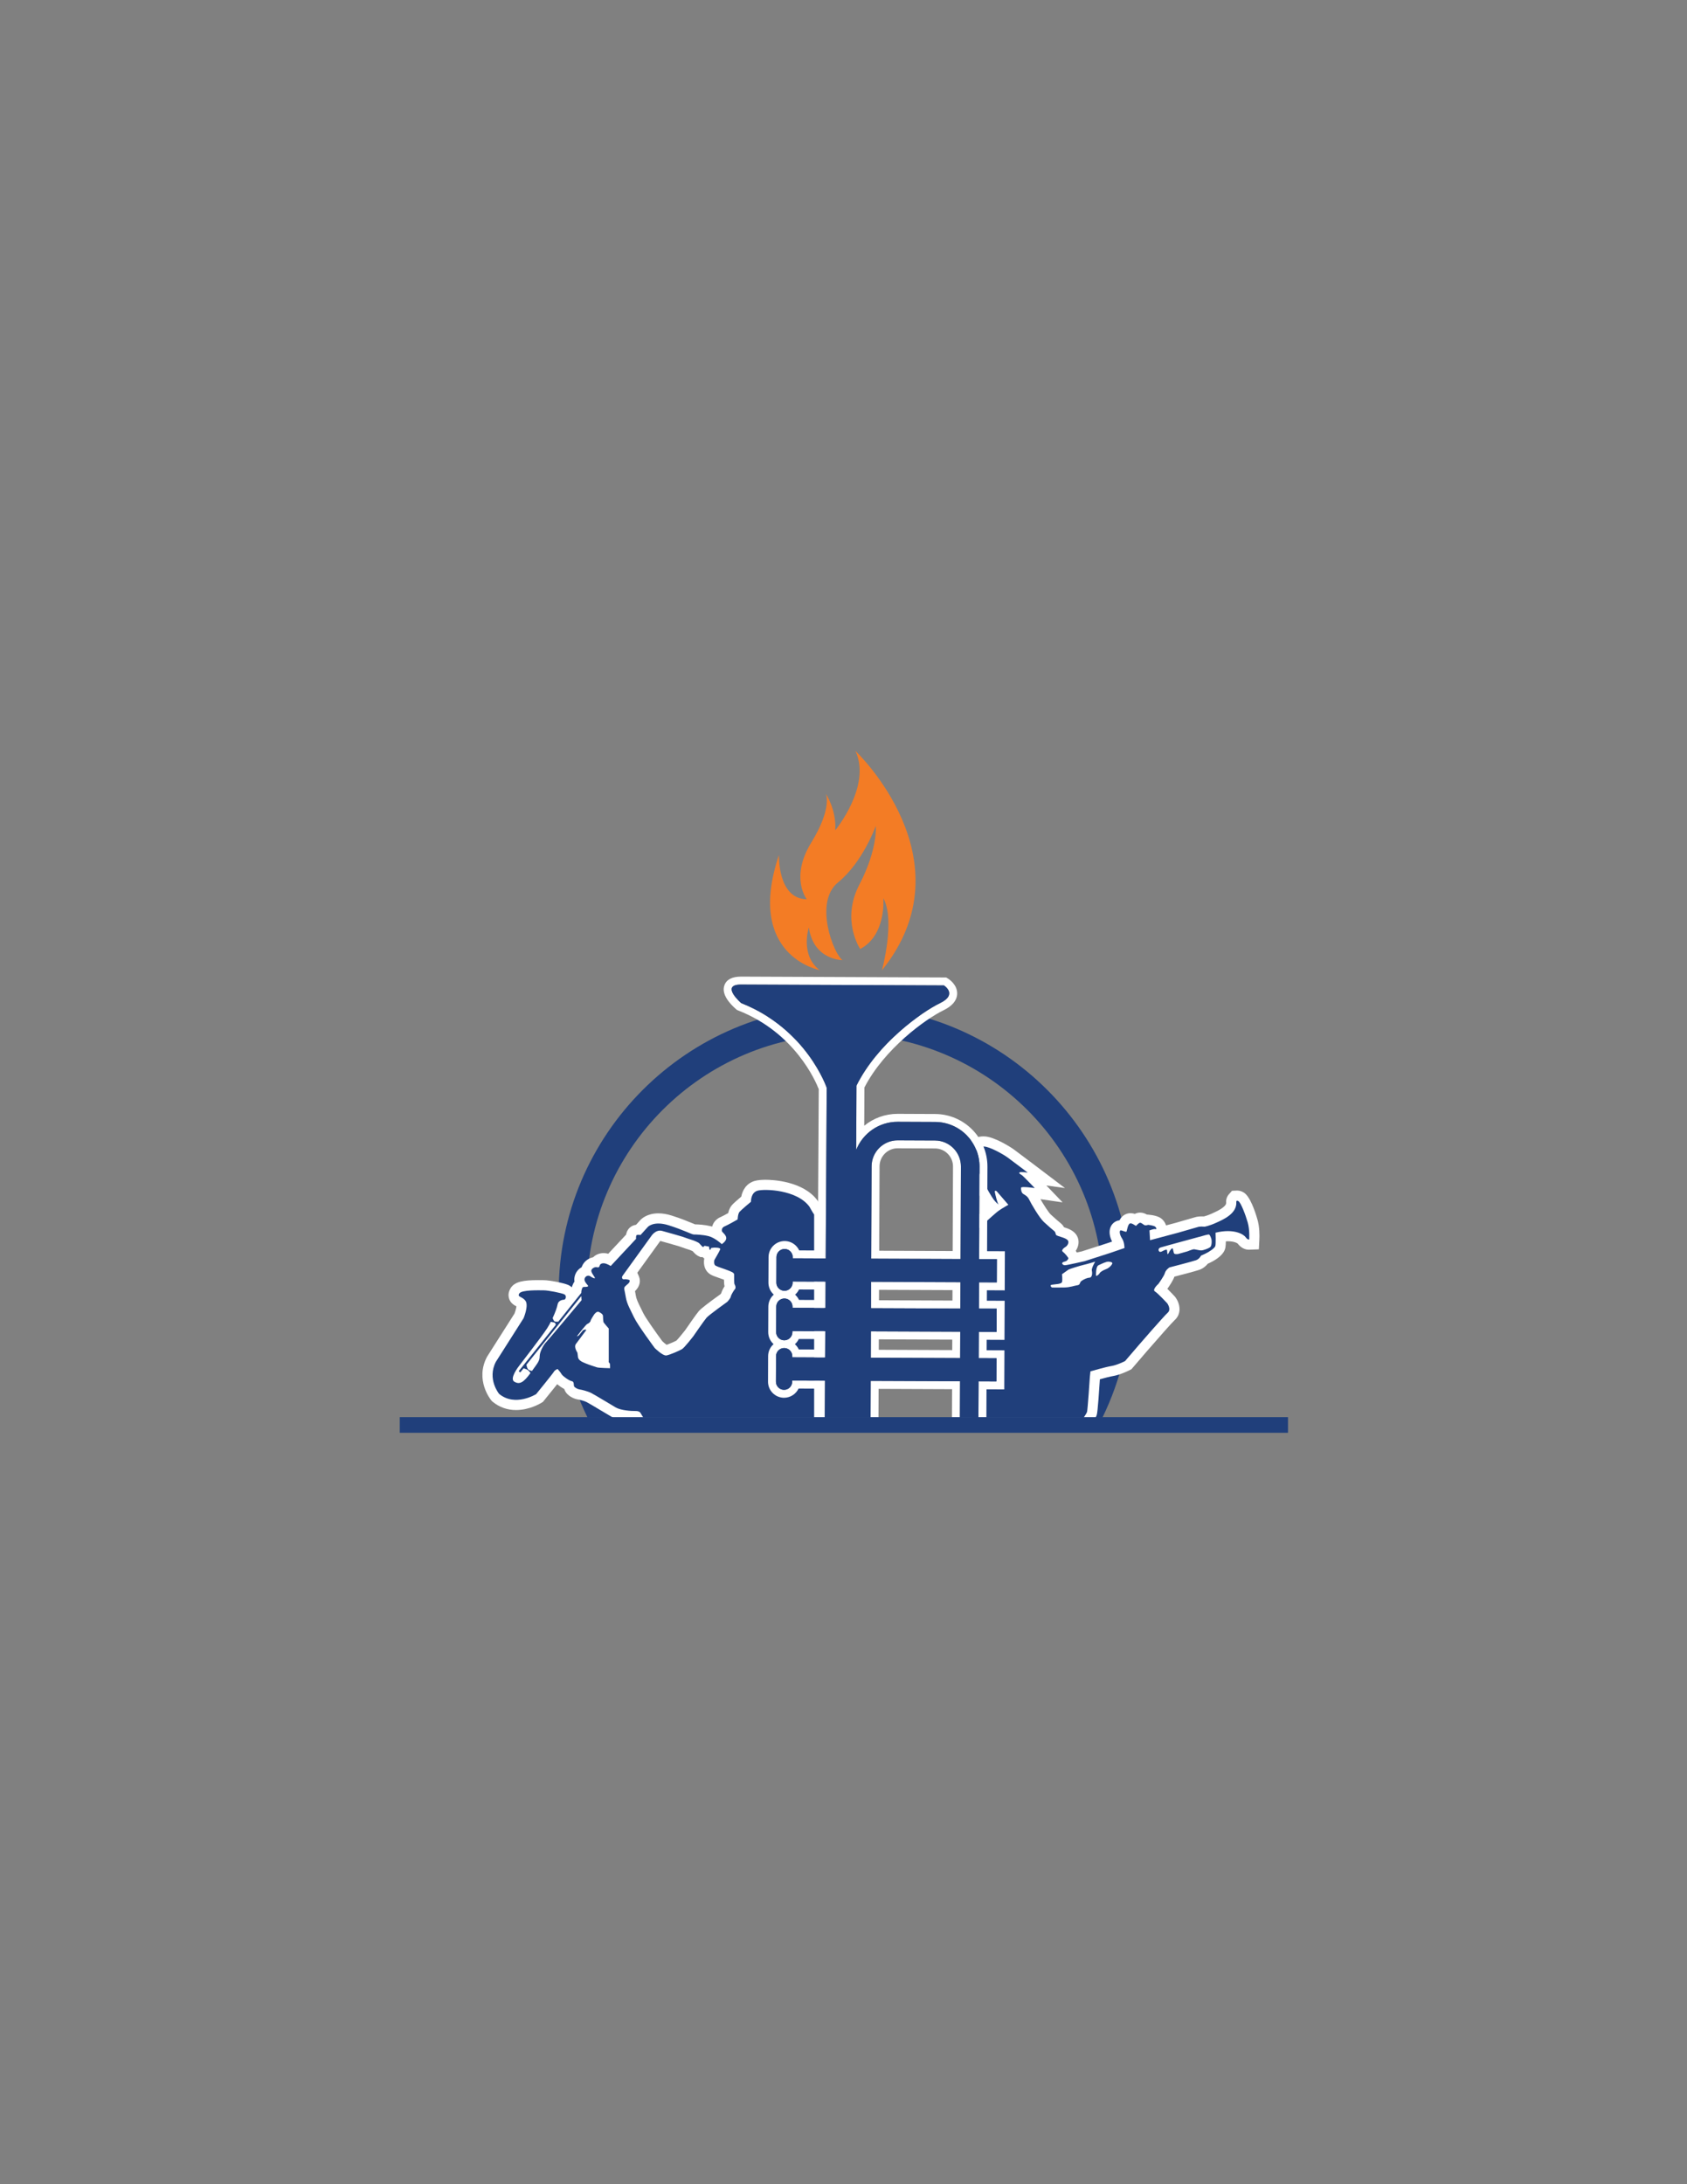 <?xml version="1.0" encoding="utf-8"?>
<!-- Generator: Adobe Illustrator 16.0.4, SVG Export Plug-In . SVG Version: 6.00 Build 0)  -->
<!DOCTYPE svg PUBLIC "-//W3C//DTD SVG 1.1//EN" "http://www.w3.org/Graphics/SVG/1.1/DTD/svg11.dtd">
<svg version="1.1" id="Layer_1" xmlns="http://www.w3.org/2000/svg" xmlns:xlink="http://www.w3.org/1999/xlink" x="0px" y="0px"
	 width="612px" height="792px" viewBox="0 0 612 792" enable-background="new 0 0 612 792" xml:space="preserve">
<rect x="0" y="0" width="612" height="792" fill="#808080" stroke="none"/>
<g>
	<path fill="#F37C25" d="M297.318,351.756c0,0-27.062-5.086-14.735-41.752c0,0-0.574,15.922,10.076,16.069
		c0,0-6.153-7.838,1.611-20.481c7.758-12.646,5.342-17.73,5.342-17.73s3.837,5.697,3.4,13.202c0,0,13.253-16.073,7.322-28.775
		c0,0,41.828,39.532,9.604,79.561c0,0,4.947-18.034,0.511-26.167c0,0,1.167,13.397-8.389,18.427c0,0-7.056-10.376-0.31-23.331
		c6.751-12.955,5.969-21.277,5.969-21.277s-4.72,13.168-13.671,20.433c-8.963,7.264-1.545,26.161,1.601,28.206
		c0,0-10.501,0.096-12.222-11.817C293.428,336.323,290.139,346.244,297.318,351.756z"/>
	<path fill="#203F7B" d="M224.71,514.029c-7.491-13.457-11.783-28.928-11.783-45.396c0-51.615,41.997-93.613,93.618-93.613
		c51.617,0,93.607,41.998,93.607,93.613c0,16.468-4.281,31.938-11.781,45.396h11.56c6.699-13.719,10.465-29.123,10.465-45.396
		c0-57.261-46.587-103.852-103.851-103.852c-57.271,0-103.858,46.591-103.858,103.852c0,16.272,3.77,31.677,10.465,45.396H224.71z"
		/>
	<g>
		<path fill="#FFFFFF" d="M348.786,517.715v-82.3l4.61,6.579c1.268-1.209,3.097-2.894,4.619-4.214
			c-0.142-0.173-0.284-0.356-0.439-0.552c-0.937-1.218-7.998-12.746-7.876-17.525c0.157-5.643,3.745-7.649,7.058-7.649l0.373,0.005
			c3.668,0.145,9.625,3.978,10.652,4.725c1.725,1.267,7.282,5.473,7.282,5.473l11.274,8.54l-6.744-0.938l5.888,6.127l-8.035-1.16
			c1.106,1.938,2.943,4.818,3.743,5.565c1.587,1.472,3.001,2.672,3.494,3.063c0.627,0.493,1.043,1.049,1.316,1.551
			c1.46,0.463,3.694,1.205,4.739,3.197c0.942,1.765,0.56,3.818-0.48,5.357c0.138,0.199,0.271,0.399,0.387,0.608
			c0.613-0.134,1.236-0.275,1.827-0.409l9.221-2.965l1.742-0.6c-0.871-1.694-1.326-3.842-0.387-5.603
			c0.627-1.178,1.783-1.952,3.077-2.103c0.486-0.947,1.231-1.818,2.432-2.285c0.498-0.195,1.033-0.293,1.592-0.293
			c0.558,0,1.073,0.098,1.54,0.248c0.46-0.23,0.98-0.395,1.576-0.444l0.355-0.013c1.005,0,1.814,0.342,2.412,0.693l0.824,0.08
			c3.437,0.333,4.483,1.373,4.877,1.765c0.627,0.632,1.057,1.352,1.276,2.103l3.454-0.916l6.934-2.004
			c0.54-0.179,1.357-0.348,2.556-0.348c0.233,0,0.496,0.005,0.785,0.018c0.484-0.119,1.487-0.413,2.836-1.021l0.261-0.121
			c1.389-0.617,5.088-2.275,4.985-3.841c-0.115-1.071,0.261-2.249,1.036-3.112l1.098-1.213l1.846-0.085
			c0.822,0,1.64,0.245,2.427,0.729c2.272,1.418,4.079,6.762,4.953,9.82c0.773,2.734,0.76,5.727,0.68,7.265l-0.183,3.503
			l-3.632,0.138c-1.529,0-2.992-0.813-4.055-2.245c-0.255-0.174-1.329-0.818-3.543-0.818c-0.244,0-0.489,0.01-0.738,0.023
			c-0.03,1.955-0.218,2.529-0.319,2.854c-0.827,2.623-4.57,4.513-5.7,5.028l-0.524,0.235c-0.611,0.76-1.556,1.641-2.921,2.156
			c-1.136,0.436-6.271,1.773-9.193,2.529c-0.467,1.325-1.585,3.046-2.567,4.42c0.9,0.875,1.843,1.862,2.654,2.733l0.148,0.16
			l0.129,0.178c1.719,2.348,2.343,5.976-0.364,8.362c-0.834,0.752-5.753,6.309-10.03,11.24l-5.57,6.486l-0.651,0.332
			c-0.351,0.174-3.479,1.73-6.057,2.148c-0.916,0.143-2.912,0.652-4.735,1.15c-0.791,12.102-1.014,12.666-1.249,13.258
			c-0.355,0.895-1.16,2.104-1.609,2.748l-1.103,1.582H348.786z"/>
	</g>
	<g>
		<g>
			<path fill="#203F7B" d="M369.539,514.029h23.585c0,0,0.96-1.377,1.209-2.004c0.249-0.633,1.047-12.844,1.047-12.844l0.211-1.922
				c0,0,5.478-1.592,7.569-1.924c2.09-0.338,4.977-1.797,4.977-1.797l5.104-5.943c0,0,8.949-10.328,10.367-11.586
				c1.425-1.254-0.165-3.428-0.165-3.428s-3.387-3.642-4.477-4.309c-1.085-0.667,1.256-2.717,1.256-2.717s2.092-2.845,2.381-3.975
				c0.298-1.129,1.632-2.004,1.632-2.004s8.495-2.179,9.709-2.637c1.212-0.463,1.752-1.632,1.752-1.632s0,0,1.467-0.671
				c1.463-0.667,3.468-2.01,3.719-2.801c0.256-0.796,0.085-4.855,0.085-4.855c6.862-1.666,10.289,0.712,10.916,1.632
				c0.632,0.921,1.297,0.921,1.297,0.792c0-0.121,0.242-3.384-0.543-6.145c-0.787-2.761-2.47-7.153-3.346-7.695
				c-0.878-0.543-0.793,0.293-0.793,0.293c0.289,4.268-4.897,6.441-7.407,7.571c-2.507,1.13-4.097,1.378-4.097,1.378
				c-1.796-0.164-2.467,0.125-2.467,0.125l-7.111,2.049l-10.205,2.721l-0.209-3.557c0,0,1.676-0.627,2.134-0.457
				c0.463,0.164,0.5-0.338,0-0.836c-0.507-0.502-2.634-0.711-2.634-0.711s-0.838,0.333-1.341,0.084
				c-0.502-0.254-1.085-0.881-1.591-0.84c-0.501,0.044-1.252,0.965-1.419,1.089c-0.164,0.124-1.507-1.13-2.254-0.836
				c-0.758,0.294-1.054,2.592-1.218,2.925c-0.169,0.343-1.465-0.418-2.09-0.418c-0.629,0-0.462,1.548,0.46,2.93
				c0.918,1.383,0.874,3.473,0.874,3.473l-5.1,1.752l-9.369,3.014c0,0-6.568,1.508-7.151,1.467c-0.582-0.044-0.746-0.258-0.92-0.502
				c-0.164-0.254,0-0.631,0.92-0.84c0.921-0.209,1.134-0.881,1.285-1.085c0.155-0.209-1.369-2.009-2.031-2.468
				c-0.681-0.462,0.328-1.383,0.995-1.756c0.672-0.378,1.301-1.507,0.921-2.219c-0.374-0.711-1.879-1.174-2.55-1.383
				c-0.669-0.203-1.674-0.502-1.841-0.791c-0.162-0.293-0.082-0.92-0.669-1.383c-0.587-0.457-2.05-1.711-3.724-3.258
				c-1.671-1.547-4.681-6.736-5.308-8.074c-0.629-1.338-1.585-1.716-2.221-2.134c-0.627-0.413-0.836-1.632-0.747-2.214
				c0.075-0.587,4.973,0.125,4.973,0.125s-4.142-4.312-4.56-4.602c-0.413-0.293-1.338-0.711-1-1.045
				c0.329-0.338,3.01,0.04,3.01,0.04s-5.518-4.179-7.233-5.437c-1.716-1.254-6.486-3.931-8.615-4.016
				c-2.139-0.084-3.517,0.965-3.604,4.055c-0.078,3.095,5.732,13.387,7.11,15.183c1.388,1.8,2.05,1.885,1.721,1.676
				c-0.333-0.214-1.136-3.392-1.3-4.348c-0.169-0.96,0.669-0.338,0.669-0.338l4.228,4.895c0,0-2.176,1.214-3.479,2.125
				c-1.292,0.921-5.555,4.819-7.235,6.491c-1.667,1.672-2.085,2.094-2.383,1.925c-0.049-0.031-0.138-0.151-0.245-0.298v66.922
				h12.755H369.539z M421.029,452.34c0.923-0.307,15.228-4.184,15.228-4.184s2.094-0.64,2.369-0.502
				c0.275,0.143,0.585,0.836,0.805,1.533c0.227,0.698,0.202,2.65-0.472,3.095c-0.666,0.449-2.309,1.089-3.178,1.116
				c-0.863,0.026-2.314-0.477-2.846-0.392c-0.529,0.085-2.116,0.729-2.196,0.751c-0.085,0.031-3.377,0.951-3.377,0.951
				s-1.34,0.223-1.505-0.333c-0.166-0.56-0.391-1.676-0.391-1.676s-0.42-0.026-0.531,0.142c-0.113,0.165-0.505,0.614-0.585,0.752
				c-0.084,0.143-0.562,1.231-0.756,1.16c-0.193-0.07-0.138-1.601-0.307-1.587c-0.164,0.009-0.244-0.103-0.974,0.204
				c-0.725,0.303-1.618,1.116-2.01,0.027C420.305,453.398,420.114,452.646,421.029,452.34z M398.517,458.781
				c1.047-0.462,2.759-1.382,3.686-1.297c0.911,0.079,1.592,0.288,1.209,0.915c-0.373,0.632-1.091,1.388-2.179,1.801
				c-1.082,0.418-2.087,1.005-2.338,1.507c-0.249,0.502-1.294,1.254-1.294,0.756C397.601,462.463,397.472,459.24,398.517,458.781z
				 M381.62,465.851c1.13-0.214,3.391-0.178,3.64-0.97c0.248-0.791,0-2.84,0-2.84s2.178-1.547,2.425-1.717
				c0.251-0.164,4.102-1.378,5.271-1.631c1.169-0.25,4.348-1.209,4.348-1.209s-1.425,2.383-1.216,3.263
				c0.214,0.871,0.171,2.507-0.874,2.548c-1.044,0.044-2.967,1.039-3.258,1.586c-0.294,0.552-0.209,1.05-1.214,1.174
				c-1.01,0.125-2.428,0.756-4.771,0.797c-2.343,0.039-4.351,0-4.351,0S380.496,466.055,381.62,465.851z"/>
		</g>
	</g>
	<g>
		<g>
			<path fill="#FFFFFF" d="M231.29,517.715c0,0-1.24-2.059-1.436-2.387c-0.961-0.018-5.486-0.174-8.243-1.738
				c-0.729-0.418-2.054-1.209-3.48-2.068c-1.938-1.164-4.597-2.76-5.317-3.121c-0.92-0.461-2.641-0.875-3.069-0.934
				c-1.447-0.186-4.075-1.297-4.924-3.463c-0.049-0.115-0.085-0.23-0.12-0.346c-0.881-0.467-1.792-1.094-2.561-1.748
				c-0.982,1.244-2.481,3.113-4.788,5.936l-0.383,0.475l-0.52,0.32c-0.43,0.271-4.371,2.641-9.234,2.641
				c-3.223,0-6.082-1.014-8.505-3.014l-0.267-0.223l-0.223-0.271c-0.244-0.293-5.912-7.303-1.631-15.631l0.164-0.289l9.89-15.551
				c0.343-0.893,0.625-1.955,0.7-2.619c-0.038-0.018-0.071-0.039-0.106-0.057c-0.681-0.356-2.099-1.099-2.599-2.891
				c-0.233-0.822-0.318-2.116,0.578-3.605c1.482-2.467,4.804-2.951,10.04-2.951l2.001,0.018c2.081,0,7.336,1.031,8.927,1.751
				c0.472,0.214,0.894,0.498,1.259,0.831c0.249-0.867,0.58-1.547,0.96-2.08c-0.096-0.613-0.082-1.28,0.104-1.987
				c0.362-1.405,1.287-2.552,2.498-3.21c0.038-0.12,0.078-0.23,0.123-0.347c0.68-1.676,2.265-2.917,4.055-3.272
				c0.936-0.941,2.271-1.502,3.761-1.502c0.195,0,0.396,0.009,0.606,0.026c0.367,0.036,0.738,0.116,1.094,0.214l6.484-6.94
				c0.329-1.885,1.531-2.956,2.745-3.36c0.265-0.09,0.549-0.156,0.86-0.196l1.564-1.725c0.356-0.396,2.398-2.437,6.542-2.437
				c1.496,0,3.105,0.271,4.795,0.796c3.274,1.031,5.69,2.032,7.291,2.698c0.507,0.214,0.909,0.387,1.209,0.498
				c1.223,0.018,3.539,0.143,5.811,0.698c0.134,0.036,0.271,0.071,0.4,0.111c0.014-0.04,0.024-0.08,0.033-0.12
				c0.451-1.533,1.585-2.766,3.121-3.375c0.371-0.15,1.487-0.742,2.674-1.404c0.223-1,0.625-2.067,1.348-2.89
				c0.544-0.627,2.076-1.96,3.392-3.072c0.423-2.187,1.728-4.757,4.819-5.677c1.209-0.36,2.854-0.432,4.019-0.432
				c2.232,0,13.627,0.369,18.877,7.598l0.134,0.188l0.111,0.195c0.427,0.773,1.169,2.062,1.484,2.503l0.676,0.956v78.48H231.29z
				 M240.299,486.359c0.496,0.471,1.101,0.969,1.541,1.279c1.094-0.387,2.82-1.137,3.515-1.506c0.582-0.557,2.111-2.393,3.212-3.807
				c0.829-1.217,4.019-5.832,4.943-6.908c0.756-0.881,3.405-2.943,7.873-6.148c0.09-0.098,0.169-0.205,0.228-0.289
				c0.251-0.84,0.74-1.787,1.235-2.574c-0.162-0.68-0.204-1.449-0.209-2.374l-0.106-0.044c-0.436-0.174-1-0.365-1.576-0.561
				c-1.524-0.529-2.505-0.876-3.252-1.324c-1.825-1.068-2.681-3.322-2.21-5.78c-0.227-0.142-0.431-0.307-0.608-0.484h-0.756
				l-0.927-0.458c-0.731-0.396-1.247-0.938-1.937-1.711c-0.317-0.152-0.769-0.348-0.998-0.428c-0.465-0.124-1.387-0.427-3.908-1.324
				l0,0c-0.02,0-4.403-1.299-6.793-1.938c-0.113,0.106-0.22,0.231-0.22,0.231l-0.151,0.23c0,0-4.943,6.838-7.993,11.061l0.498,1.117
				c0.618,1.369,0.84,3.396-1.329,5.548c0.084,0.418,0.178,0.915,0.271,1.516c0.227,1.432,0.898,2.774,1.747,4.474
				c0.308,0.609,0.627,1.248,0.943,1.93C234.093,477.717,237.801,482.984,240.299,486.359z"/>
		</g>
	</g>
	<g>
		<g>
			<path fill="#203F7B" d="M293.65,437.562c-4.513-6.211-16.383-6.535-18.867-5.802c-2.485,0.737-2.348,4.001-2.348,4.001
				s-3.499,2.903-4.139,3.641c-0.646,0.734-0.694,2.762-0.694,2.762s-3.587,2.071-4.736,2.529s-1.105,1.609-0.876,1.93
				c0.231,0.32,1.518,1.289,1.476,2.396c-0.049,1.102-1.616,2.115-1.616,2.115s-2.529-2.347-4.783-2.902
				c-2.252-0.552-4.646-0.601-5.382-0.601c-0.735,0-3.726-1.653-9.153-3.353c-5.433-1.702-7.502,0.601-7.502,0.601l-2.67,2.938
				c0,0-0.918-0.138-1.332,0c-0.418,0.139-0.271,1.383-0.271,1.383l-9.203,9.848c0,0-1.387-0.876-2.352-0.965
				c-0.965-0.094-1.521,0.32-1.658,0.826c-0.134,0.508-0.32,0.779-1.01,0.596c-0.693-0.182-1.7,0.325-1.982,1.014
				c-0.273,0.689,0.831,2.023,1.2,2.668c0.367,0.645-0.733,0.227-1.564-0.369c-0.832-0.596-1.89-0.045-2.112,0.832
				c-0.23,0.871,0.645,1.791,1.147,2.392c0.502,0.601-0.601,0.601-1.289,0.601c-0.689,0-0.734,0.408-0.965,1.222
				c-0.058,0.214-0.089,0.565-0.098,0.96l-8.334,10.408c-0.324,0.035-0.862,0.072-1.233-0.031c-0.345-0.098-0.643-0.781-0.816-1.279
				c0.896-1.922,1.594-3.82,1.785-4.887c0.32-1.797,2.392-1.752,2.392-1.752c0.596-0.089,1.014-1.516,0-1.979
				c-1.018-0.457-5.708-1.422-7.406-1.422c-1.7,0-8.051-0.231-8.878,1.146c-0.836,1.383,1.007,0.965,2.254,2.668
				c1.238,1.707-0.696,6.295-0.696,6.295l-10.071,15.84c-3.219,6.256,1.196,11.596,1.196,11.596
				c5.839,4.828,13.435,0.088,13.435,0.088s5.931-7.268,6.393-8.051c0.463-0.783,1.383-1.059,1.383-1.059s1.062,1.152,1.428,1.842
				c0.359,0.693,2.801,2.436,3.723,2.572c0.921,0.143,0.647,1.383,0.829,1.842c0.183,0.463,1.292,1.062,1.98,1.15
				c0.691,0.094,2.85,0.602,4.23,1.289c1.378,0.695,7.131,4.232,8.972,5.283c1.841,1.045,5.704,1.297,6.899,1.254
				c1.198-0.045,1.752,0.275,1.979,0.639c0.233,0.375,1.062,1.752,1.062,1.752h33.81h8.191h19.973v-73.617
				C294.775,439.604,293.65,437.562,293.65,437.562z M186.581,501.008c-1.885-1.107,1.609-5.57,1.609-5.57
				s8.605-11.133,10.306-13.799c0.451-0.707,0.907-1.521,1.336-2.361c0.227,0.076,0.516,0.15,0.92,0.199
				c0.961,0.111,0.832,0.951,0.832,0.951l-13.418,16.762l0.578,0.457l1.203-1.498c0.166,0.062,0.46,0.17,0.991,0.348
				c0.651,0.227,1.202,0.906,1.514,1.359C189.871,501.43,188.438,502.098,186.581,501.008z M197.991,486.834
				c-0.458,0.418-2.16,2.992-2.209,4.879c-0.043,1.777-0.521,2.244-2.801,5.404c-0.27-0.049-0.604-0.137-0.998-0.307
				c-0.676-0.275-0.919-1.359-1.003-1.965l19.899-24.86c0.035,0.796,0.089,1.485,0.089,1.485S198.454,486.422,197.991,486.834z
				 M216.584,495.811c-0.676-0.23-2.971-0.938-3.962-1.369c-0.982-0.432-2.765-0.979-2.942-2.361
				c-0.183-1.377-0.116-1.658-0.463-2.021c0,0-1.033-1.725-0.317-2.695c0.709-0.965,3.79-5.08,3.79-5.08s-0.271-0.281-0.456-0.184
				c-0.185,0.094-0.46,0.111-0.609,0.184c-0.151,0.07-1.625,1.934-1.625,1.934s-0.942,0.613-0.645,0.227
				c0,0,3.224-4.205,3.686-4.371c0.458-0.16,1.125-0.67,1.216-1.164c0.092-0.488,1.312-2.312,1.312-2.312s0.894-1.24,1.656-0.893
				c0.761,0.342,1.501,0.875,1.516,1.428c0.027,0.551,0.076,2.088,0.236,2.369c0.155,0.275,1.862,2.227,1.862,2.227v11.76
				c0,0-0.115,0.48,0.205,0.711c0.319,0.23,0.275,0.826,0.275,1.268c0,0.436,0,0.645,0,0.645S217.246,496.037,216.584,495.811z
				 M266.636,467.42c-0.317,0.324-1.38,2.005-1.514,2.717c-0.143,0.711-1.245,1.885-1.245,1.885s-6.695,4.783-7.57,5.803
				c-0.872,1.008-4.826,6.756-4.826,6.756s-3.154,4.072-4.074,4.629c-0.921,0.551-4.277,2.023-5.617,2.275
				c-1.33,0.254-4.275-2.689-4.275-2.689s-6.237-8.393-7.521-11.145c-1.29-2.752-2.579-4.779-2.992-7.398
				c-0.411-2.627-0.854-3.104-0.231-3.797c0.622-0.689,2.005-1.355,1.571-2.325c0,0-1.158-0.392-1.843-0.253
				c-0.688,0.138-1.173-0.552-0.598-1.334c0.576-0.782,10.306-14.262,10.306-14.262s1.587-2.578,3.954-1.957
				c2.372,0.619,7.431,2.121,7.431,2.121s3.359,1.191,3.617,1.231c0.249,0.031,2.139,0.836,2.39,1.081
				c0.251,0.24,1.036,1.204,1.327,1.364c0.302,0.16,0.627-0.392,0.627-0.392l1.658,0.299c0,0,0.089,1.106,0.324,1.199
				c0.223,0.094,0.432-0.693,0.432-0.693l0.965-0.133c0,0,2.645-0.143,2.327,0.662c-0.325,0.805-2.123,3.863-2.123,3.863
				s-0.338,1.547,0.442,2.001c0.78,0.462,3.061,1.129,4.323,1.636c1.268,0.507,2.348,0.85,2.419,1.521
				c0.068,0.667-0.116,3.219,0.199,3.698C266.847,466.273,266.96,467.1,266.636,467.42z"/>
		</g>
	</g>
	<g>
		<polygon fill="#FFFFFF" points="315.816,514.029 318.688,514.029 318.735,503.609 345.386,503.721 345.344,514.029 
			348.218,514.029 348.275,500.852 315.87,500.723 		"/>
		<path fill="#FFFFFF" d="M315.981,474.348l32.405,0.133l0.04-9.541l-32.41-0.139L315.981,474.348z M318.885,467.695l26.652,0.107
			l-0.014,3.787l-26.652-0.111L318.885,467.695z"/>
		<path fill="#FFFFFF" d="M267.003,365.912l0.373,0.32l0.456,0.178c20.52,8.069,28.062,25.621,29.192,28.546l-0.347,58.474
			l-6.755-0.031c-0.282-0.609-0.672-1.17-1.154-1.658c-1.098-1.111-2.562-1.726-4.116-1.73c-3.215,0-5.824,2.602-5.844,5.793
			l-0.043,9.266c-0.004,1.556,0.599,3.019,1.692,4.125c0.077,0.085,0.164,0.16,0.251,0.236c-1.2,1.062-1.965,2.613-1.979,4.334
			l-0.038,9.256c-0.007,1.734,0.749,3.295,1.943,4.361c-1.203,1.068-1.968,2.615-1.979,4.34l-0.033,9.26
			c-0.014,1.553,0.589,3.02,1.685,4.127c1.094,1.102,2.555,1.715,4.105,1.725c2.344,0,4.359-1.373,5.295-3.348l6.678,0.031
			l-0.06,10.514h2.876l0.08-13.381l-11.896-0.049v0.422c-0.005,1.617-1.325,2.93-2.943,2.93c-0.005,0-0.014,0-0.018,0
			c-1.623-0.004-2.938-1.33-2.93-2.957l0.035-9.26c0.014-1.623,1.325-2.93,2.947-2.93c0.005,0,0.007,0,0.014,0
			c1.623,0.004,2.945,1.328,2.937,2.957l-0.007,0.418l11.906,0.053l0.062-9.541l-11.928-0.053v0.422
			c-0.005,1.623-1.32,2.934-2.938,2.934c-0.005,0-0.012,0-0.022,0c-1.625-0.008-2.938-1.334-2.935-2.961l0.041-9.256
			c0.009-1.623,1.329-2.934,2.951-2.934c0.005,0,0.005,0,0.009,0c1.625,0.008,2.943,1.333,2.937,2.957v0.422l11.931,0.053
			l0.058-9.541l-11.95-0.053v0.427c-0.009,1.618-1.322,2.93-2.952,2.93c0,0,0,0-0.009,0c-1.627-0.005-2.943-1.329-2.935-2.956
			l0.036-9.262c0.009-1.622,1.325-2.934,2.945-2.934c0.004,0,0.009,0,0.016,0c1.627,0.009,2.938,1.334,2.934,2.961v0.418
			l11.962,0.053l0.366-61.87c0,0-7.206-21.353-31.018-30.713c0,0-7.794-6.735-0.036-6.735c0.019,0,0.041,0,0.062,0
			c7.854,0.033,73.518,0.313,73.518,0.313s5.175,3.248-1.434,6.444c-6.604,3.203-22.647,14.496-30.289,29.896l-0.101,23.291
			c2.383-5.968,8.214-10.18,15.018-10.18c0.021,0,0.038,0,0.064,0l13.556,0.058c8.923,0.038,16.134,7.304,16.091,16.229
			l-0.14,33.504l6.451,0.021l-0.031,8.416l-6.46-0.026l-0.04,9.542l6.462,0.029l-0.042,8.416l-6.455-0.025l-0.04,9.539l6.455,0.023
			l-0.036,8.42l-6.45-0.027l-0.058,13.146h2.881l0.044-10.256l3.574,0.014l2.877,0.008l0.009-2.875l0.035-8.416l0.009-2.877
			l-2.876-0.014l-3.574-0.014l0.016-3.783l3.576,0.014l2.874,0.014l0.014-2.877l0.038-8.42l0.013-2.877l-2.876-0.014l-3.579-0.008
			l0.014-3.793l3.581,0.018l2.883,0.014l0.009-2.877l0.036-8.42l0.009-2.876l-2.874-0.014l-3.582-0.013l0.13-30.623
			c0.044-10.495-8.456-19.07-18.955-19.119l-13.557-0.059h-0.074c-4.541,0-8.775,1.574-12.105,4.316l0.061-13.859
			c7.304-14.184,22.406-24.96,28.673-27.997c3.167-1.534,4.843-3.514,4.972-5.882c0.179-3.325-2.916-5.368-3.271-5.59l-0.693-0.434
			l-0.818-0.004c0,0-65.659-0.276-73.52-0.313h-0.071c-3.245,0-5.279,1.047-6.05,3.107
			C261.565,360.554,264.904,364.095,267.003,365.912z M289.782,485.527l6.709,0.027l-0.022,3.787l-6.697-0.025
			c-0.277-0.609-0.665-1.174-1.153-1.664c-0.08-0.084-0.165-0.164-0.256-0.244C288.956,486.889,289.444,486.248,289.782,485.527z
			 M289.862,467.571l6.735,0.026l-0.024,3.788l-6.724-0.031c-0.282-0.609-0.672-1.169-1.163-1.663
			c-0.077-0.084-0.162-0.16-0.246-0.235C289.031,468.932,289.516,468.291,289.862,467.571z"/>
		<path fill="#FFFFFF" d="M315.906,492.303l32.397,0.135l0.043-9.541l-32.401-0.135L315.906,492.303z M318.809,485.652l26.652,0.107
			l-0.02,3.787l-26.646-0.111L318.809,485.652z"/>
		<path fill="#FFFFFF" d="M339.215,413.557l-13.551-0.059c-0.014,0-0.028,0-0.038,0c-5.181,0-9.409,4.201-9.432,9.389l-0.138,33.499
			l32.405,0.138l0.138-33.503C348.627,417.823,344.412,413.578,339.215,413.557z M345.599,453.634l-26.652-0.116l0.129-30.617
			c0.016-3.602,2.952-6.526,6.551-6.526l13.58,0.058c1.747,0.009,3.388,0.698,4.621,1.943c1.229,1.244,1.905,2.889,1.898,4.632
			L345.599,453.634z"/>
	</g>
	<path fill="#203F7B" d="M268.888,363.735c23.812,9.36,31.018,30.713,31.018,30.713l-0.366,61.87l-11.962-0.053v-0.418
		c0.005-1.627-1.307-2.952-2.934-2.961s-2.952,1.307-2.961,2.934l-0.036,9.262c-0.009,1.627,1.308,2.951,2.935,2.956
		c1.625,0.009,2.952-1.308,2.961-2.93v-0.427l11.95,0.053l-0.058,9.541l-11.931-0.053v-0.422c0.007-1.624-1.312-2.949-2.937-2.957
		c-1.622-0.005-2.951,1.307-2.96,2.934l-0.041,9.256c-0.004,1.627,1.31,2.953,2.935,2.961c1.632,0.01,2.956-1.307,2.961-2.934
		v-0.422l11.928,0.053l-0.062,9.541l-11.906-0.053l0.007-0.418c0.009-1.629-1.313-2.953-2.937-2.957
		c-1.623-0.01-2.947,1.307-2.961,2.93l-0.035,9.26c-0.009,1.627,1.307,2.953,2.93,2.957c1.631,0.008,2.956-1.303,2.961-2.93V500.6
		l11.896,0.049l-0.08,13.381h16.613l0.054-13.307l32.405,0.129l-0.058,13.178h6.735l0.058-13.146l6.45,0.027l0.036-8.42
		l-6.455-0.023l0.04-9.539l6.455,0.025l0.042-8.416l-6.462-0.029l0.04-9.542l6.46,0.026l0.031-8.416l-6.451-0.021l0.14-33.504
		c0.043-8.926-7.168-16.191-16.091-16.229l-13.556-0.058c-6.837-0.029-12.696,4.191-15.082,10.18l0.101-23.291
		c7.642-15.4,23.685-26.692,30.289-29.896c6.608-3.196,1.434-6.444,1.434-6.444s-65.664-0.28-73.518-0.313
		C261.059,356.967,268.888,363.735,268.888,363.735z M316.194,422.887c0.022-5.201,4.272-9.408,9.47-9.389l13.551,0.059
		c5.197,0.021,9.412,4.267,9.385,9.464l-0.138,33.503l-32.405-0.138L316.194,422.887z M316.017,464.801l32.41,0.139l-0.04,9.541
		l-32.405-0.133L316.017,464.801z M315.945,482.762l32.401,0.135l-0.043,9.541l-32.397-0.135L315.945,482.762z"/>
	<rect x="145.021" y="513.865" fill="#203F7B" width="322.229" height="5.672"/>
</g>
</svg>
